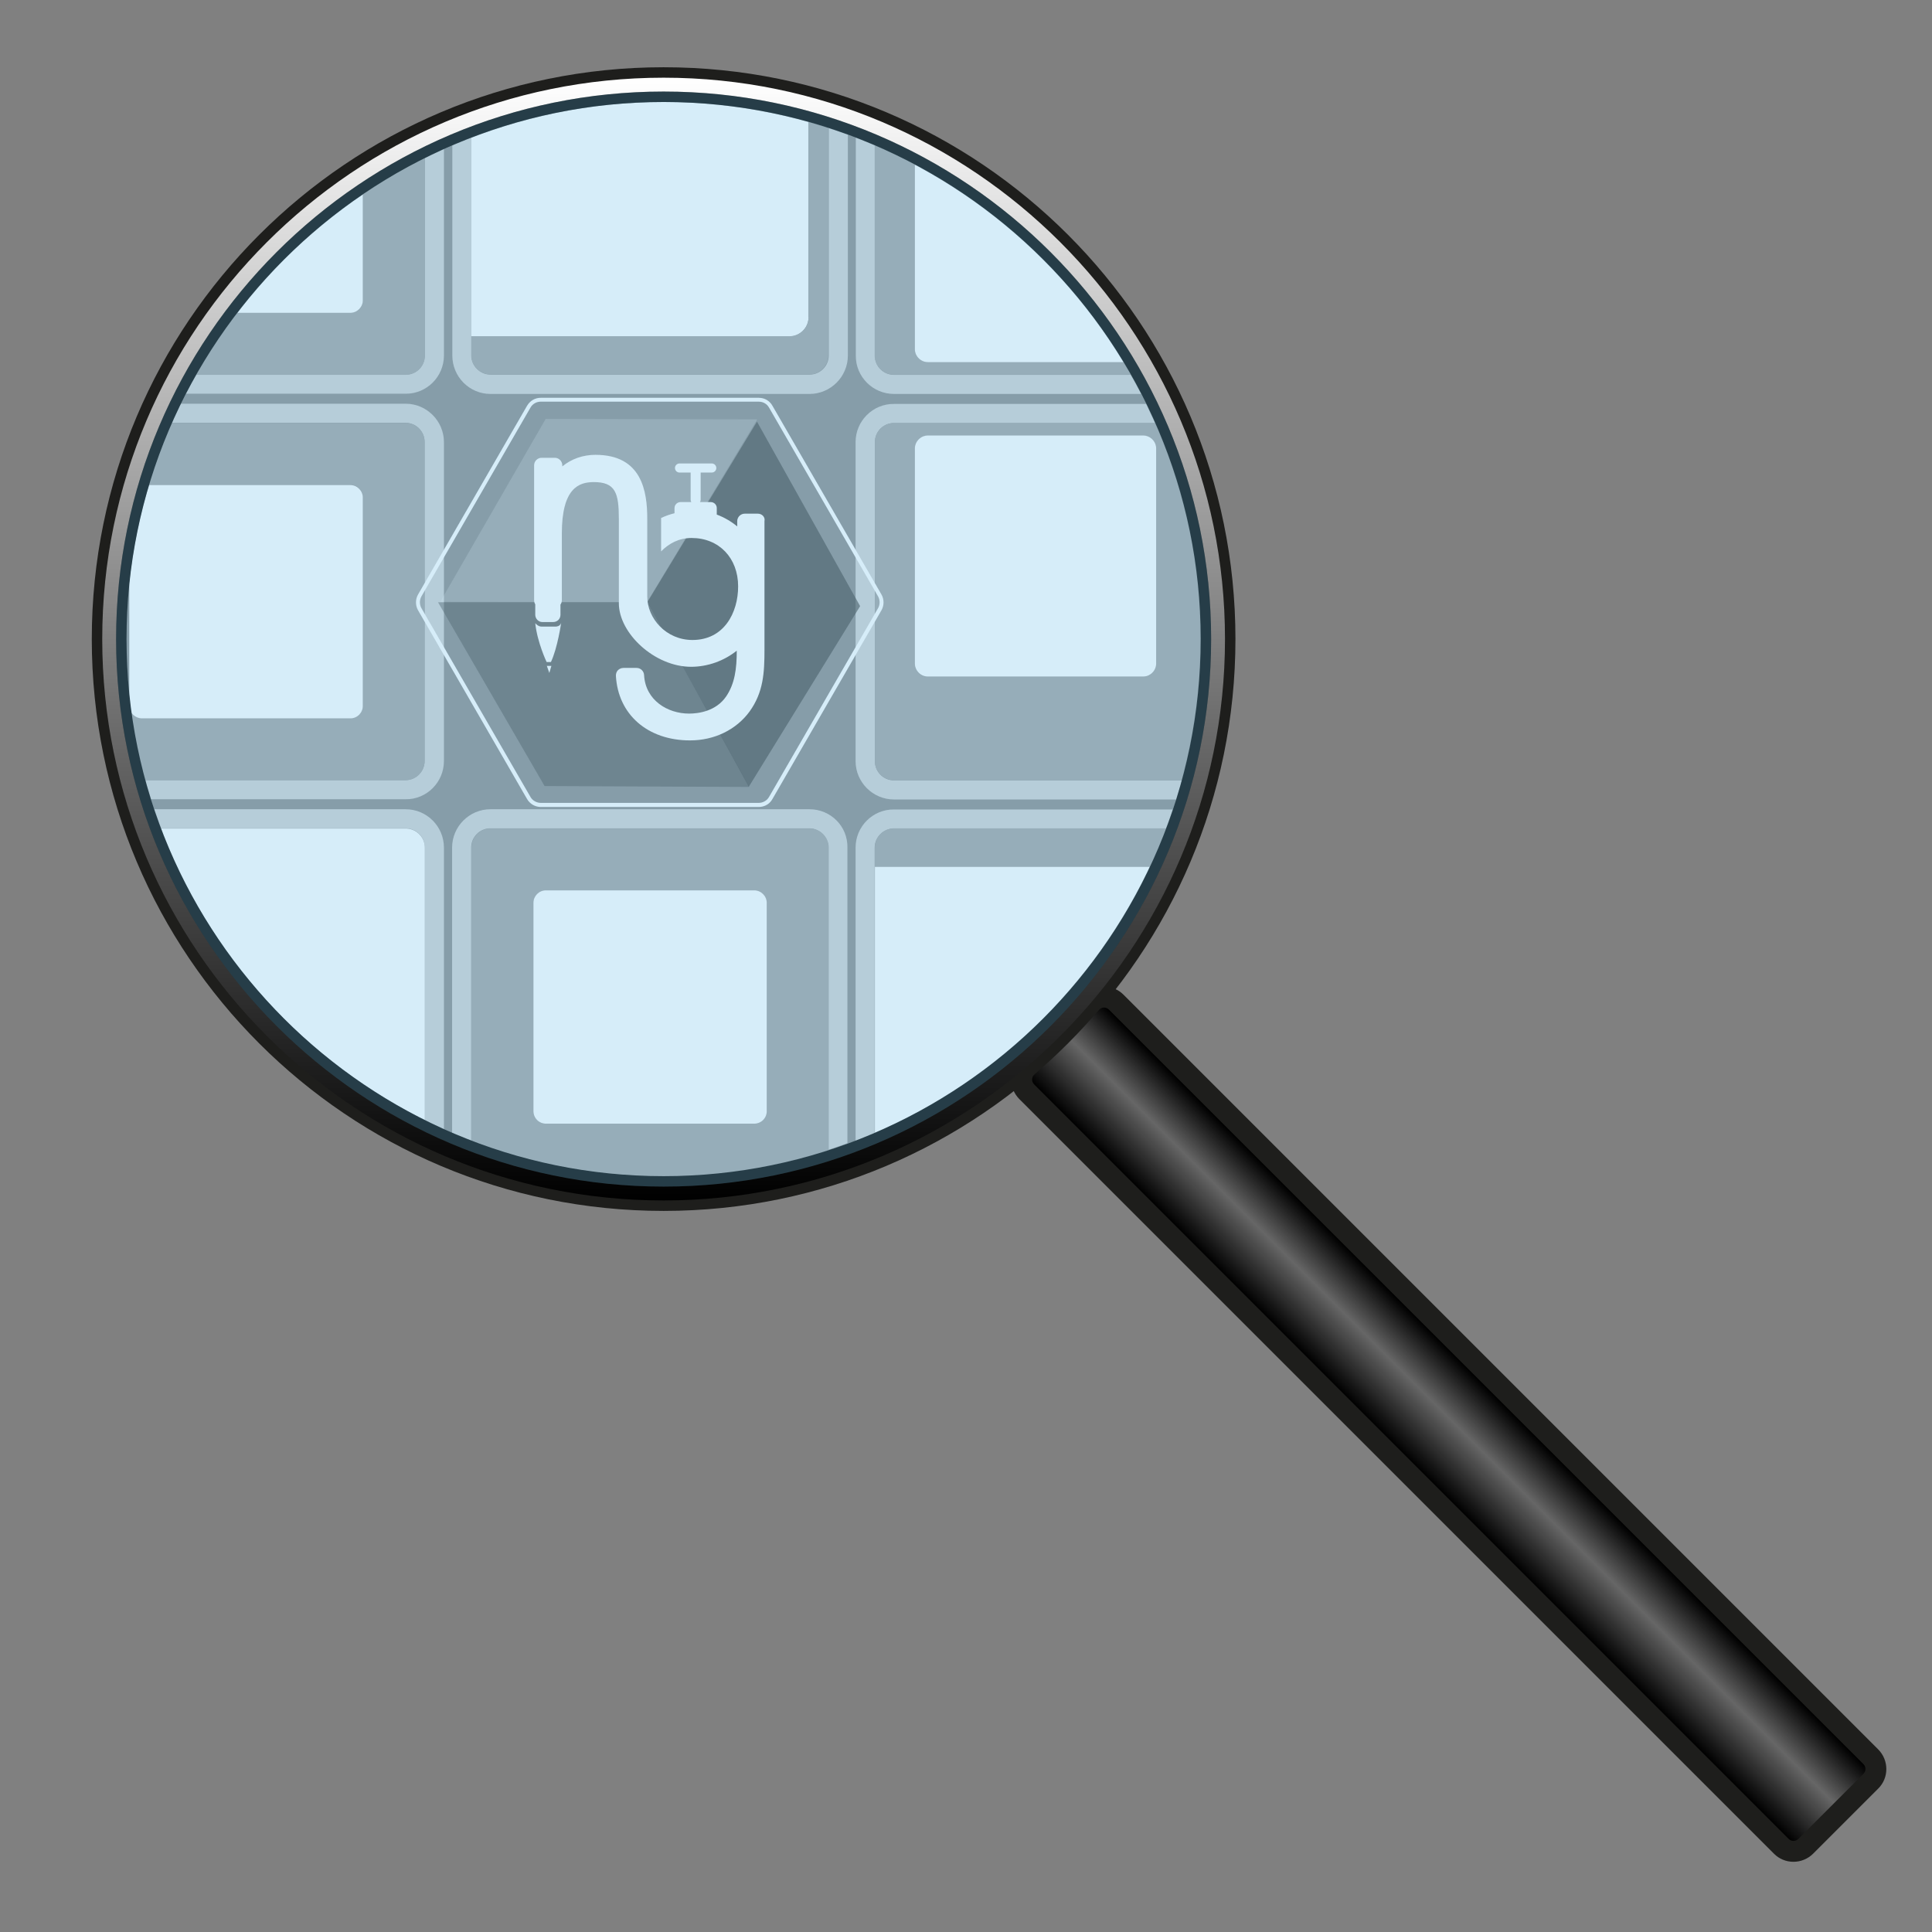 <?xml version="1.0" encoding="utf-8"?>
<!-- Generator: Adobe Illustrator 27.0.0, SVG Export Plug-In . SVG Version: 6.00 Build 0)  -->
<svg version="1.1" id="Ebene_1" xmlns="http://www.w3.org/2000/svg" xmlns:xlink="http://www.w3.org/1999/xlink" x="0px" y="0px"
	 viewBox="0 0 850.4 850.4" style="enable-background:new 0 0 850.4 850.4;" xml:space="preserve">
<rect x="0" y="0" width="850.4" height="850.4" fill="#808080" stroke="none"/>
<style type="text/css">
	.st0{fill:#1E1E1C;}
	.st1{fill:url(#SVGID_1_);}
	.st2{fill:#FFFFFF;}
	.st3{fill:none;}
	.st4{fill:#CCCCCC;}
	.st5{fill:#999999;}
	.st6{opacity:0.6;fill:#1E1E1C;enable-background:new    ;}
	.st7{opacity:0.4;fill:#1E1E1C;enable-background:new    ;}
	.st8{opacity:0.2;fill:#FFFFFF;enable-background:new    ;}
	.st9{opacity:0.2;}
	.st10{fill:url(#SVGID_00000098195056308914105520000008318678325494666913_);}
	.st11{opacity:0.22;fill:#44ADE3;enable-background:new    ;}
</style>
<g>
	<g>
		<path class="st0" d="M826.7,770c4.8,4.8,4.8,12.6,0,17.3l-28.6,28.6c-4.8,4.8-12.6,4.8-17.3,0L448.7,483.8
			c-4.8-4.8-4.8-12.6,0-17.3l28.6-28.6c4.8-4.8,12.6-4.8,17.3,0L826.7,770z"/>
		
			<linearGradient id="SVGID_1_" gradientUnits="userSpaceOnUse" x1="262.952" y1="116.459" x2="309.48" y2="116.459" gradientTransform="matrix(0.707 -0.707 -0.707 -0.707 517.665 911.631)">
			<stop  offset="0" style="stop-color:#000000"/>
			<stop  offset="0.546" style="stop-color:#666666"/>
			<stop  offset="1" style="stop-color:#000000"/>
		</linearGradient>
		<path class="st1" d="M791.6,809.4c-1.2,1.2-3.1,1.2-4.3,0L455.2,477.3c-1.2-1.2-1.2-3.1,0-4.3l28.6-28.6c1.2-1.2,3.1-1.2,4.3,0
			l332.1,332.1c1.2,1.2,1.2,3.1,0,4.3L791.6,809.4z"/>
	</g>
	<g>
		<path class="st2" d="M57,310.6c0,1.1,0.3,2.2,0.9,3.1c-0.4-2.6-0.7-5.1-0.9-7.7V310.6z"/>
		<path class="st3" d="M393.5,173.4c-9.3,0-16.9-7.6-16.9-16.9V60.6c-1.1-0.4-2.3-0.9-3.5-1.3v97.2c0,9.3-7.6,16.9-16.9,16.9H215.9
			c-9.3,0-16.9-7.6-16.9-16.9V64c-1.2,0.5-2.5,1.1-3.7,1.6v90.9c0,9.3-7.6,16.9-16.9,16.9H81.8c-0.7,1.4-1.5,2.9-2.2,4.4h98.9
			c9.3,0,16.9,7.6,16.9,16.9V335c0,9.3-7.6,16.9-16.9,16.9H66.4c0.5,1.5,0.9,2.9,1.4,4.3h110.7c9.3,0,16.9,7.6,16.9,16.9V497
			c1.2,0.5,2.4,1.1,3.6,1.6V373.1c0-9.3,7.6-16.9,16.9-16.9h140.4c9.3,0,16.9,7.6,16.9,16.9v130.3c1.1-0.4,2.3-0.9,3.4-1.3v-129
			c0-9.3,7.6-16.9,16.9-16.9h122.8c0.5-1.4,1-2.9,1.4-4.4H393.5c-9.3,0-16.9-7.6-16.9-16.9V194.6c0-9.3,7.6-16.9,16.9-16.9h111
			c-0.7-1.5-1.4-2.9-2.2-4.3L393.5,173.4L393.5,173.4z"/>
		<path class="st4" d="M215.9,173.4h140.4c9.3,0,16.9-7.6,16.9-16.9V59.3c-2.8-1-5.6-2-8.4-2.9v100.1c0,4.6-3.8,8.4-8.4,8.4H215.9
			c-4.6,0-8.4-3.8-8.4-8.4v-8.4V60.6c-2.8,1.1-5.7,2.2-8.4,3.4v92.5C199.1,165.8,206.6,173.4,215.9,173.4z"/>
		<path class="st2" d="M355.9,139.6V53.7c-20.3-5.7-41.7-8.8-63.8-8.8c-29.8,0-58.3,5.6-84.6,15.7v87.5h140
			C352.1,148.1,355.9,144.3,355.9,139.6z"/>
		<path class="st5" d="M355.9,139.6c0,4.6-3.8,8.4-8.5,8.4h-140v8.4c0,4.6,3.8,8.4,8.4,8.4h140.4c4.7,0,8.4-3.8,8.4-8.4v-100
			c-2.9-0.9-5.9-1.8-8.8-2.7v85.9H355.9z"/>
		<path class="st4" d="M195.4,156.5V65.6c-2.8,1.3-5.6,2.6-8.4,4v86.9c0,4.7-3.8,8.4-8.4,8.4H86.4c-1.6,2.8-3.1,5.6-4.6,8.4h96.7
			C187.8,173.4,195.4,165.8,195.4,156.5z"/>
		<path class="st5" d="M159.7,132.2c0,3-2.5,5.5-5.5,5.5h-49.7c-6.6,8.6-12.7,17.8-18.1,27.3h92.2c4.7,0,8.4-3.8,8.4-8.4v-87
			c-9.5,4.7-18.6,10-27.3,15.9V132.2z"/>
		<path class="st2" d="M159.7,132.2V85.6c-21.1,14.3-39.7,31.9-55.2,52.1h49.7C157.2,137.7,159.7,135.2,159.7,132.2z"/>
		<path class="st4" d="M393.5,173.4h108.8c-1.5-2.8-3-5.7-4.6-8.4H393.5c-4.7,0-8.4-3.8-8.4-8.4V64c-2.8-1.2-5.6-2.3-8.4-3.4v95.9
			C376.6,165.8,384.2,173.4,393.5,173.4z"/>
		<path class="st5" d="M408.4,159.4c-3.1,0-5.7-2.6-5.7-5.7V72.5c-5.8-3.1-11.6-5.9-17.7-8.5v92.5c0,4.7,3.8,8.4,8.4,8.4h104.3
			c-1.1-1.9-2.1-3.7-3.3-5.6h-86V159.4z"/>
		<path class="st2" d="M408.4,159.4h86.1c-22.1-36.6-53.9-66.7-91.8-86.9v81.2C402.7,156.8,405.3,159.4,408.4,159.4z"/>
		<path class="st4" d="M195.4,335V194.6c0-9.3-7.6-16.9-16.9-16.9H79.6c-1.4,2.8-2.7,5.6-3.9,8.4h102.8c4.7,0,8.4,3.8,8.4,8.4V335
			c0,4.6-3.8,8.4-8.4,8.4H64c0.8,2.8,1.6,5.6,2.5,8.4h112.1C187.8,351.9,195.4,344.3,195.4,335z"/>
		<path class="st5" d="M154.2,213.4c3.1,0,5.5,2.5,5.5,5.5v91.7c0,3-2.5,5.5-5.5,5.5H62.5c-1.9,0-3.6-1-4.6-2.4
			c1.4,10.1,3.4,20,6.1,29.7h114.5c4.7,0,8.4-3.8,8.4-8.4V194.6c0-4.7-3.8-8.4-8.4-8.4H75.7c-3.9,8.8-7.3,17.9-10.1,27.3h88.6V213.4
			z"/>
		<path class="st2" d="M62.5,316.2h91.7c3.1,0,5.5-2.5,5.5-5.5V219c0-3-2.5-5.5-5.5-5.5H65.6c-4.2,13.9-7.1,28.3-8.7,43.1V306
			c0.3,2.6,0.6,5.2,0.9,7.7C58.9,315.2,60.6,316.2,62.5,316.2z"/>
		<path class="st4" d="M376.6,194.6V335c0,9.3,7.6,16.9,16.9,16.9h124.2c0.9-2.8,1.7-5.6,2.5-8.4H393.5c-4.7,0-8.4-3.8-8.4-8.4
			V194.6c0-4.7,3.8-8.4,8.4-8.4h114.9c-1.3-2.8-2.6-5.7-3.9-8.4h-111C384.2,177.7,376.6,185.3,376.6,194.6z"/>
		<path class="st5" d="M508.4,186.2H393.5c-4.7,0-8.4,3.8-8.4,8.4V335c0,4.7,3.8,8.4,8.4,8.4h126.6c5.4-19.8,8.3-40.6,8.3-62.1
			C528.5,247.5,521.3,215.3,508.4,186.2z M503.2,297.9h-94.8c-3.1,0-5.7-2.6-5.7-5.7v-94.7c0-3.1,2.6-5.7,5.7-5.7h94.8
			c3.1,0,5.7,2.6,5.7,5.7v94.7C508.9,295.3,506.3,297.9,503.2,297.9z"/>
		<path class="st2" d="M503.2,191.7h-94.8c-3.1,0-5.7,2.6-5.7,5.7v94.7c0,3.1,2.6,5.7,5.7,5.7h94.8c3.1,0,5.7-2.6,5.7-5.7v-94.7
			C508.9,194.3,506.3,191.7,503.2,191.7z"/>
		<path class="st4" d="M376.6,373.1v129c2.8-1.1,5.7-2.2,8.4-3.4V381.5v-8.4c0-4.6,3.8-8.4,8.4-8.4h119.8c1.1-2.8,2.1-5.6,3-8.4
			H393.5C384.2,356.2,376.6,363.8,376.6,373.1z"/>
		<path class="st2" d="M506.1,381.5h-121v117.1C438.3,475.7,481.5,433.8,506.1,381.5z"/>
		<path class="st5" d="M513.3,364.6H393.5c-4.6,0-8.4,3.8-8.4,8.4v8.4h121.1C508.7,376,511.1,370.4,513.3,364.6z"/>
		<path class="st4" d="M178.5,356.2H67.9c1,2.8,2,5.7,3,8.4h107.7c4.6,0,8.4,3.8,8.4,8.4v120c2.8,1.4,5.6,2.7,8.4,4V373.1
			C195.4,363.8,187.9,356.2,178.5,356.2z"/>
		<path class="st2" d="M187,493V373.1c0-4.6-3.8-8.4-8.4-8.4H70.9C92,420.6,133.8,466.5,187,493z"/>
		<path class="st4" d="M356.3,356.2H215.9c-9.3,0-16.9,7.6-16.9,16.9v125.5c2.8,1.2,5.6,2.3,8.4,3.4V373c0-4.6,3.8-8.4,8.4-8.4
			h140.4c4.6,0,8.4,3.8,8.4,8.4v133.1c2.8-0.9,5.6-1.9,8.4-2.9V373.1C373.2,363.8,365.7,356.2,356.3,356.2z"/>
		<path class="st5" d="M364.8,506.2V373.1c0-4.6-3.8-8.4-8.4-8.4H215.9c-4.6,0-8.4,3.8-8.4,8.4v129c26.3,10.1,54.8,15.7,84.6,15.7
			C317.4,517.7,341.9,513.6,364.8,506.2z M234.8,489.1v-91.7c0-3,2.4-5.5,5.5-5.5H332c3,0,5.5,2.5,5.5,5.5v91.7c0,3-2.5,5.5-5.5,5.5
			h-91.7C237.2,494.6,234.8,492.2,234.8,489.1z"/>
		<path class="st2" d="M337.5,489.1v-91.7c0-3-2.5-5.5-5.5-5.5h-91.7c-3.1,0-5.5,2.5-5.5,5.5v91.7c0,3,2.4,5.5,5.5,5.5H332
			C335,494.6,337.5,492.2,337.5,489.1z"/>
	</g>
	<g>
		<path class="st2" d="M334,175.1h-96c-2.5,0-4.7,1.3-6,3.5l-48,83.1c-1.2,2.1-1.2,4.8,0,6.9l48,83.1c1.2,2.1,3.5,3.5,6,3.5h96
			c2.5,0,4.8-1.3,6-3.5l48-83.1c1.2-2.1,1.2-4.8,0-6.9l-48-83.1C338.8,176.4,336.5,175.1,334,175.1z M338.5,179.4l48,83.1
			c0.9,1.6,0.9,3.6,0,5.2l-48,83.1c-0.9,1.6-2.7,2.6-4.5,2.6h-96c-1.8,0-3.6-1-4.5-2.6l-48-83.1c-0.9-1.6-0.9-3.6,0-5.2l48-83.1
			c0.9-1.6,2.6-2.6,4.5-2.6h96C335.9,176.8,337.6,177.8,338.5,179.4z"/>
		<polygon class="st6" points="333.2,185.6 284.9,265.1 329.6,346.3 378.6,266.8 		"/>
		<polygon class="st7" points="329.8,346.4 284.9,265.1 192.8,265.1 239.7,346 		"/>
		<polygon class="st8" points="193.8,264.9 240.2,184.4 333.3,184.6 284.8,265 		"/>
		<g>
			<path class="st2" d="M333.6,226.1h-5.8c-1.8,0-3.3,1.5-3.3,3.3v2.3c-2.8-2.3-5.8-4-9-5.2c0-0.1,0-0.3,0-0.4v-2.5
				c0-1.4-1.2-2.6-2.6-2.6h-4.8c0.2-0.3,0.3-0.6,0.3-1v-11.8c0-0.1,0-0.1,0-0.2h4.9c1.1,0,2-0.9,2-2s-0.9-2-2-2h-14.2
				c-1.1,0-2,0.9-2,2s0.9,2,2,2h4.9c0,0.1,0,0.1,0,0.2V220c0,0.4,0.1,0.7,0.3,1h-4.8c-1.4,0-2.6,1.2-2.6,2.6v2.3
				c-2,0.5-4,1.2-5.9,2.1v14.7c3.4-3.5,7.9-5.9,13.4-5.9c12.1,0,20.5,8.8,20.5,21.3c0,11.6-6.2,23.6-20.1,23.6
				c-11.6,0-19.9-9.5-19.9-19.1v-34.3c0-12.1-2.4-28.1-22.8-28.1c-5.5,0-10.6,1.8-14.6,5.1v-0.5c0-1.8-1.5-3.3-3.3-3.3h-5.8
				c-1.8,0-3.3,1.5-3.3,3.3v59.4c0,0.7,0.2,1.3,0.5,1.8v4.6c0,1.7,1.4,3.2,3.1,3.2h4.8c1.8,0,3.2-1.4,3.2-3.2v-4.5
				c0.4-0.5,0.6-1.2,0.6-1.9v-29.3c0-20.1,7.5-22.7,14.1-22.7c9.5,0,11,4.8,11,16.2v37.1c0,13.3,15.8,28,31.8,28
				c7.3,0,14.5-2.6,20.1-7.1c0,8.1-0.9,14.6-4.7,20.2c-4.5,6.5-12.2,7.5-16.3,7.5c-9.4,0-19.2-5.8-19.8-17c-0.1-1.7-1.5-3.1-3.3-3.1
				h-5.8c-0.9,0-1.8,0.4-2.4,1s-0.9,1.5-0.9,2.4c0.9,17.1,14,28.5,32.6,28.5c10.8,0,20.4-4.7,26.3-12.8c6-8.4,6.5-16.9,6.5-27.1
				v-56.6C336.9,227.6,335.4,226.1,333.6,226.1z"/>
			<path class="st2" d="M244.7,275.8h-6.4c-1.5,0-2.7-1.5-2.7-1.5c0.9,8.5,5,17.1,5,17.1h1.9c2.9-6.1,4.5-17.2,4.5-17.2
				C246.5,275.8,244.7,275.8,244.7,275.8z"/>
			<polygon class="st2" points="241.8,296.2 242.7,293.1 240.7,293.1 			"/>
		</g>
	</g>
	<g class="st9">
	</g>
	<g>
		<path class="st0" d="M292.1,29.6c-139,0-251.7,112.7-251.7,251.7S153,533,292.1,533c139,0,251.7-112.7,251.7-251.7
			S431.1,29.6,292.1,29.6z M292.1,517.7c-130.3,0-236.4-106-236.4-236.4c0-130.3,106-236.4,236.4-236.4
			c130.3,0,236.4,106,236.4,236.4C528.5,411.6,422.4,517.7,292.1,517.7z"/>
		
			<linearGradient id="SVGID_00000074422223704078248400000014334484022719149958_" gradientUnits="userSpaceOnUse" x1="328.891" y1="810.548" x2="328.891" y2="316.348" gradientTransform="matrix(1 0 0 -1 -36.791 844.749)">
			<stop  offset="0" style="stop-color:#FFFFFF"/>
			<stop  offset="1" style="stop-color:#000000"/>
		</linearGradient>
		<path style="fill:url(#SVGID_00000074422223704078248400000014334484022719149958_);" d="M292.1,528.4
			C155.8,528.4,45,417.6,45,281.3S155.8,34.2,292.1,34.2s247.1,110.9,247.1,247.1C539.2,417.6,428.3,528.4,292.1,528.4L292.1,528.4z
			 M292.1,40.3c-132.9,0-241,108.1-241,241s108.1,241,241,241s241-108.1,241-241S424.9,40.3,292.1,40.3L292.1,40.3z"/>
	</g>
</g>
<path class="st8" d="M292.1,517.7c-130.3,0-236.4-106-236.4-236.4c0-130.3,106-236.4,236.4-236.4c130.3,0,236.4,106,236.4,236.4
	C528.5,411.6,422.4,517.7,292.1,517.7L292.1,517.7z"/>
<path class="st11" d="M292.1,40.3L292.1,40.3c-132.9,0-241,108.1-241,241s108.1,241,241,241s241-108.1,241-241
	S424.9,40.3,292.1,40.3"/>
</svg>
